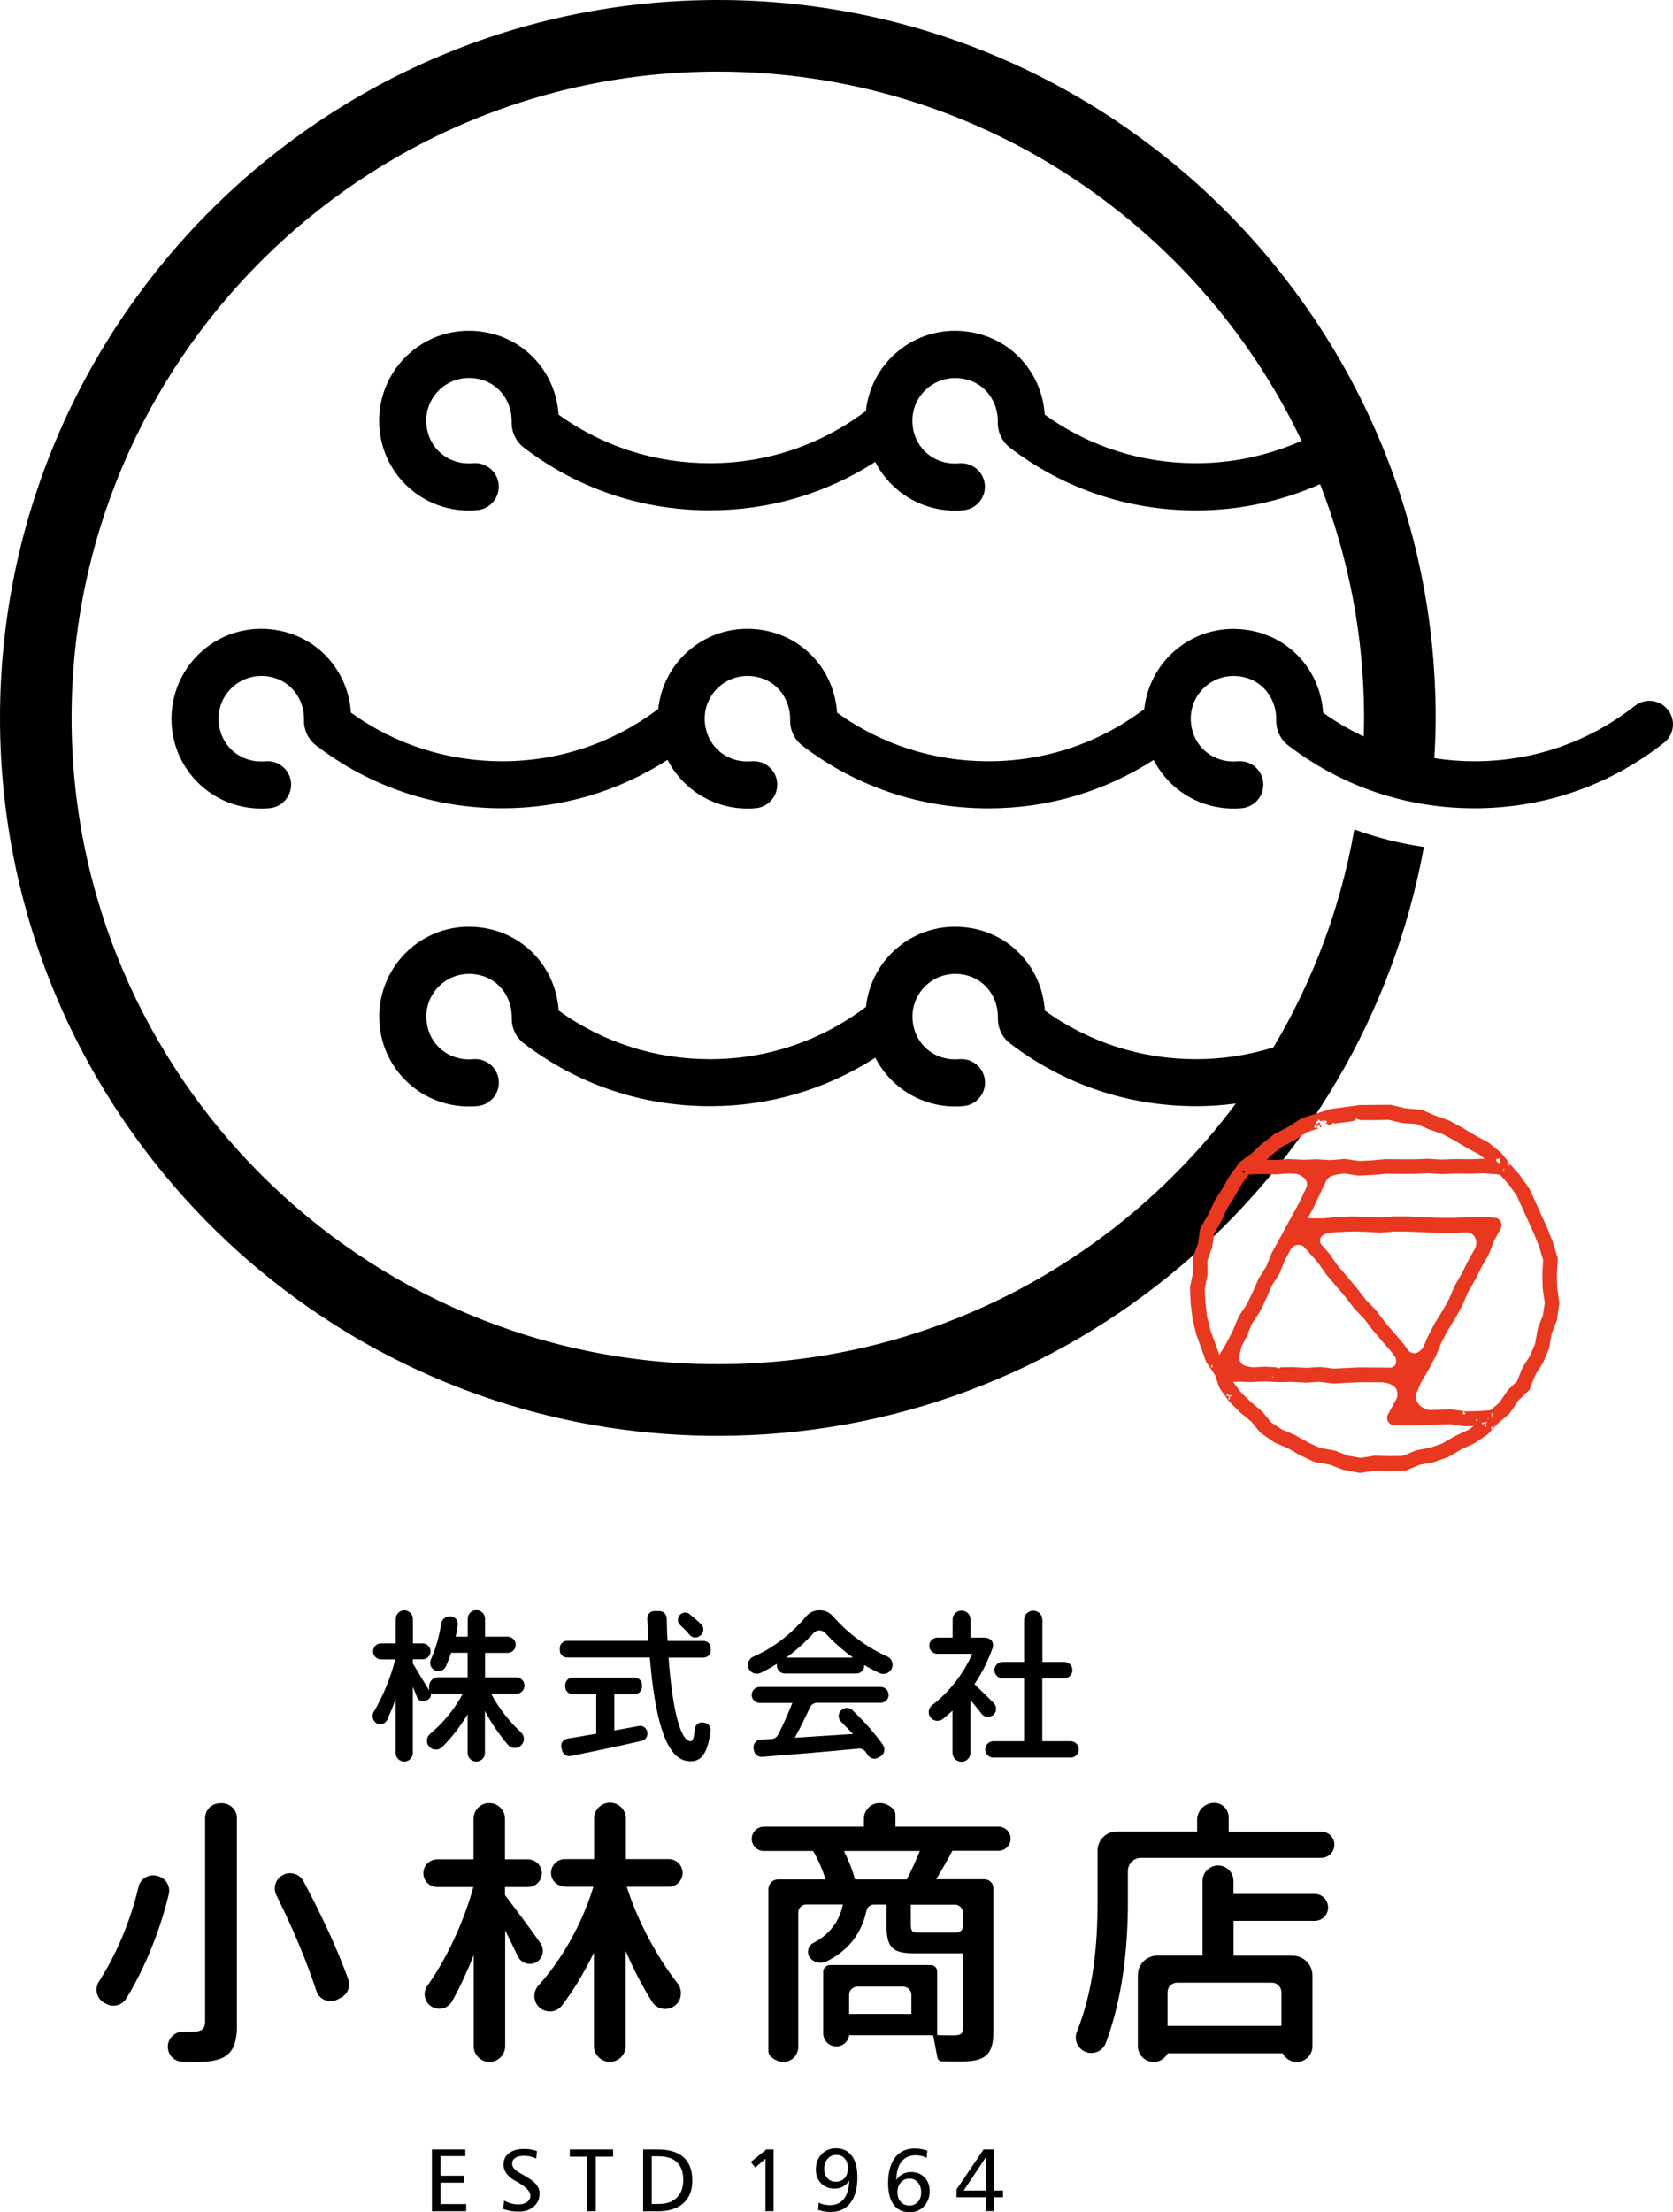 <?xml version="1.0" encoding="utf-8"?>
<!-- Generator: Adobe Illustrator 27.6.1, SVG Export Plug-In . SVG Version: 6.00 Build 0)  -->
<svg version="1.1" id="レイヤー_1" xmlns="http://www.w3.org/2000/svg" xmlns:xlink="http://www.w3.org/1999/xlink" x="0px"
	 y="0px" width="177.64px" height="234.87px" viewBox="0 0 177.64 234.87" style="enable-background:new 0 0 177.64 234.87;"
	 xml:space="preserve">
<style type="text/css">
	.st0{fill:#E83820;}
</style>
<g>
	<path d="M177.1,75.36c-0.85-1.09-2.43-1.27-3.51-0.42c-4.9,3.85-10.79,5.88-17.03,5.88c-1.44,0-2.86-0.11-4.26-0.33
		c0.08-1.41,0.14-2.83,0.14-4.27C152.45,34.19,118.25,0,76.22,0S0,34.19,0,76.22s34.19,76.22,76.22,76.22
		c37.35,0,68.49-27.01,74.97-62.52c-2.53-0.36-5-0.99-7.39-1.86c-1.45,8.32-4.42,16.13-8.59,23.14c-2.64,0.82-5.38,1.25-8.2,1.25
		c-5.83,0-11.37-1.78-16.07-5.16c-0.27-4.17-3.15-7.66-7.22-8.63c-3.13-0.74-6.28,0.04-8.64,2.14c-1.78,1.58-2.88,3.77-3.13,6.1
		c-4.81,3.62-10.51,5.55-16.56,5.55c-5.83,0-11.37-1.78-16.07-5.16c-0.27-4.17-3.15-7.66-7.22-8.63c-3.13-0.74-6.28,0.04-8.64,2.14
		c-2.32,2.07-3.5,5.16-3.13,8.27c0.5,4.31,3.86,7.73,8.15,8.31c0.44,0.06,0.88,0.09,1.32,0.09c0.3,0,0.6-0.01,0.9-0.04
		c1.37-0.13,2.38-1.35,2.26-2.72c-0.13-1.37-1.34-2.38-2.72-2.26c-0.35,0.03-0.72,0.02-1.08-0.02c-2.07-0.28-3.62-1.86-3.86-3.94
		c-0.18-1.51,0.37-2.95,1.49-3.95c1.13-1,2.64-1.37,4.16-1.01c2.03,0.48,3.42,2.32,3.39,4.54c-0.03,1.06,0.45,2.07,1.28,2.7
		c5.71,4.37,12.55,6.67,19.77,6.67c6.32,0,12.32-1.78,17.55-5.14c1.39,2.7,4.02,4.65,7.16,5.08c0.44,0.06,0.88,0.09,1.32,0.09
		c0.3,0,0.6-0.01,0.9-0.04c1.37-0.13,2.38-1.35,2.26-2.72c-0.13-1.37-1.34-2.38-2.72-2.26c-0.35,0.03-0.72,0.02-1.08-0.02
		c-2.07-0.28-3.62-1.86-3.86-3.94c-0.18-1.51,0.37-2.95,1.49-3.95c1.13-1,2.64-1.37,4.16-1.01c2.03,0.48,3.42,2.32,3.39,4.54
		c-0.03,1.06,0.45,2.07,1.28,2.7c5.71,4.37,12.55,6.67,19.77,6.67c1.42,0,2.83-0.1,4.21-0.28c-12.52,16.78-32.5,27.67-55,27.67
		c-37.84,0-68.62-30.79-68.62-68.62C7.6,38.38,38.38,7.6,76.22,7.6c27.32,0,50.95,16.05,61.98,39.2c-3.51,1.56-7.32,2.38-11.2,2.38
		c-5.83,0-11.37-1.78-16.07-5.16c-0.27-4.17-3.15-7.66-7.22-8.63c-3.13-0.74-6.28,0.04-8.64,2.14c-1.78,1.58-2.88,3.77-3.13,6.1
		c-4.81,3.62-10.51,5.55-16.56,5.55c-5.83,0-11.37-1.78-16.07-5.16c-0.27-4.17-3.15-7.66-7.22-8.63c-3.13-0.74-6.28,0.04-8.64,2.14
		c-2.33,2.07-3.5,5.16-3.13,8.27c0.5,4.31,3.86,7.73,8.15,8.31c0.44,0.06,0.88,0.09,1.32,0.09c0.3,0,0.6-0.01,0.9-0.04
		c1.37-0.13,2.38-1.35,2.26-2.72c-0.13-1.37-1.34-2.38-2.72-2.26c-0.35,0.03-0.72,0.02-1.08-0.02c-2.07-0.28-3.62-1.86-3.86-3.94
		c-0.18-1.51,0.37-2.95,1.49-3.95c1.13-1,2.65-1.37,4.16-1.01c2.03,0.48,3.42,2.32,3.39,4.54c-0.03,1.06,0.45,2.07,1.28,2.71
		c5.71,4.37,12.55,6.67,19.77,6.67c6.32,0,12.32-1.78,17.55-5.14c1.39,2.7,4.02,4.65,7.16,5.08c0.44,0.06,0.88,0.09,1.32,0.09
		c0.3,0,0.6-0.01,0.9-0.04c1.37-0.13,2.38-1.35,2.26-2.72c-0.13-1.37-1.34-2.38-2.72-2.26c-0.35,0.03-0.72,0.02-1.08-0.02
		c-2.07-0.28-3.62-1.86-3.86-3.94c-0.18-1.51,0.37-2.95,1.49-3.95c1.13-1,2.64-1.37,4.16-1.01c2.03,0.48,3.42,2.32,3.39,4.54
		c-0.03,1.06,0.45,2.07,1.28,2.71c5.71,4.37,12.55,6.67,19.77,6.67c4.56,0,9.04-0.96,13.17-2.79c3,7.71,4.67,16.07,4.67,24.83
		c0,0.66-0.02,1.31-0.04,1.96c-1.5-0.71-2.94-1.54-4.31-2.52c-0.27-4.17-3.15-7.66-7.22-8.63c-3.13-0.74-6.28,0.04-8.64,2.14
		c-1.78,1.59-2.88,3.77-3.13,6.1c-4.8,3.62-10.51,5.54-16.55,5.54c-5.83,0-11.37-1.78-16.07-5.16c-0.27-4.17-3.15-7.66-7.22-8.63
		c-3.13-0.74-6.28,0.04-8.64,2.14c-1.78,1.58-2.88,3.77-3.13,6.1c-4.81,3.62-10.52,5.55-16.56,5.55c-5.83,0-11.37-1.78-16.07-5.16
		c-0.27-4.17-3.15-7.66-7.22-8.63c-3.13-0.74-6.28,0.04-8.64,2.14c-2.32,2.07-3.5,5.16-3.13,8.27c0.5,4.31,3.86,7.73,8.15,8.31
		c0.44,0.06,0.88,0.09,1.32,0.09c0.3,0,0.6-0.01,0.9-0.04c1.37-0.13,2.38-1.35,2.26-2.72c-0.13-1.38-1.34-2.38-2.72-2.26
		c-0.35,0.03-0.72,0.02-1.08-0.02c-2.07-0.28-3.62-1.86-3.86-3.94c-0.18-1.51,0.37-2.95,1.49-3.95c1.13-1,2.64-1.37,4.16-1.01
		c2.03,0.48,3.42,2.32,3.39,4.54c-0.03,1.06,0.45,2.07,1.28,2.7c5.71,4.37,12.55,6.67,19.77,6.67c6.32,0,12.32-1.78,17.55-5.14
		c1.39,2.7,4.02,4.65,7.16,5.08c0.44,0.06,0.88,0.09,1.32,0.09c0.3,0,0.6-0.01,0.9-0.04c1.37-0.13,2.38-1.35,2.26-2.72
		c-0.13-1.38-1.34-2.38-2.72-2.26c-0.35,0.03-0.72,0.02-1.08-0.02c-2.07-0.28-3.62-1.86-3.86-3.94c-0.18-1.51,0.37-2.95,1.49-3.95
		c1.13-1,2.64-1.37,4.16-1.01c2.03,0.48,3.42,2.32,3.39,4.55c-0.03,1.05,0.45,2.06,1.28,2.7c5.71,4.37,12.55,6.67,19.77,6.67
		c6.31,0,12.31-1.78,17.54-5.14c1.39,2.7,4.02,4.65,7.16,5.07c0.44,0.06,0.88,0.09,1.32,0.09c0.3,0,0.6-0.01,0.9-0.04
		c1.37-0.13,2.38-1.35,2.26-2.72c-0.13-1.38-1.34-2.38-2.72-2.26c-0.35,0.03-0.72,0.02-1.08-0.02c-2.07-0.28-3.62-1.86-3.86-3.94
		c-0.18-1.51,0.37-2.95,1.49-3.95c1.13-1,2.65-1.37,4.16-1.01c2.03,0.48,3.42,2.32,3.39,4.54c-0.03,1.06,0.45,2.07,1.28,2.7
		c5.71,4.37,12.55,6.67,19.77,6.67c7.37,0,14.33-2.4,20.12-6.95C177.77,78.01,177.96,76.44,177.1,75.36z"/>
	<g>
		<g>
			<g>
				<g>
					<path d="M68.74,183.95l0,0.06c0.03,0.38-0.22,0.72-0.6,0.81c-2.31,0.53-5.43,1.19-7.56,1.61c-0.4,0.08-0.79-0.17-0.89-0.56
						l-0.08-0.32c-0.12-0.44,0.17-0.88,0.62-0.96l3.08-0.52v-4.21h-2.52c-0.42,0-0.77-0.34-0.77-0.77v-0.21
						c0-0.42,0.34-0.77,0.77-0.77h6.61c0.42,0,0.77,0.34,0.77,0.77v0.21c0,0.42-0.34,0.77-0.77,0.77h-2.17v3.86
						c0.91-0.16,1.8-0.33,2.6-0.48C68.28,183.16,68.7,183.49,68.74,183.95z M74.9,182.92c0.37,0.11,0.6,0.47,0.55,0.85
						c-0.35,2.73-1.2,3.43-2.59,3.17c-2.28-0.42-3.36-4.88-3.86-10.97h-8.79c-0.42,0-0.77-0.34-0.77-0.77v-0.23
						c0-0.42,0.34-0.77,0.77-0.77l8.66,0c-0.05-0.77-0.1-1.56-0.14-2.36c-0.02-0.44,0.33-0.8,0.77-0.8h0.52
						c0.42,0,0.76,0.34,0.77,0.76c0.02,0.83,0.05,1.64,0.09,2.41l3.82,0c0.42,0,0.77,0.34,0.77,0.77v0.23
						c0,0.42-0.34,0.77-0.77,0.77l-3.71,0c0.38,5.23,1.19,8.76,2.3,8.88c0.26,0.03,0.4-0.3,0.48-1.29c0.04-0.48,0.51-0.82,0.98-0.68
						L74.9,182.92z M72.27,171.37L72.27,171.37c0.28-0.22,0.68-0.23,0.95,0c0.47,0.38,0.89,0.74,1.25,1.1
						c0.33,0.34,0.27,0.89-0.11,1.17l-0.1,0.07c-0.32,0.23-0.77,0.18-1.02-0.13c-0.29-0.35-0.63-0.69-1.01-1.04
						C71.88,172.22,71.9,171.67,72.27,171.37z"/>
				</g>
				<g>
					<path d="M103.04,180.48v5.61c0,0.53-0.43,0.95-0.95,0.95l0,0c-0.53,0-0.95-0.43-0.95-0.95v-4.48c-0.33,0.31-0.67,0.6-1.01,0.88
						c-0.42,0.33-1.03,0.26-1.34-0.18l0,0c-0.3-0.41-0.21-0.97,0.19-1.28c1.8-1.38,3.32-3.31,4.25-5.45h-3.7
						c-0.47,0-0.86-0.38-0.86-0.86l0,0c0-0.47,0.38-0.86,0.86-0.86h1.62v-1.92c0-0.53,0.43-0.95,0.95-0.95l0,0
						c0.53,0,0.95,0.43,0.95,0.95v1.92c0,0,1.02,0,1.44,0c0.55,0,0.8,0.27,0.89,0.48c0.07,0.18,0.09,0.38,0.03,0.58
						c-0.48,1.37-1.13,2.68-1.94,3.88c0.71,0.69,1.45,1.41,2.05,2.02c0.34,0.35,0.32,0.9-0.03,1.23l0,0
						c-0.37,0.34-0.96,0.3-1.27-0.11C103.86,181.49,103.46,180.98,103.04,180.48z M114.55,185.73L114.55,185.73
						c0,0.48-0.39,0.87-0.87,0.87h-8.2c-0.48,0-0.87-0.39-0.87-0.87l0,0c0-0.48,0.39-0.87,0.87-0.87h3.26v-6.68h-2.28
						c-0.48,0-0.87-0.39-0.87-0.87l0,0c0-0.48,0.39-0.87,0.87-0.87h2.28v-4.47c0-0.54,0.43-0.97,0.97-0.97l0,0
						c0.54,0,0.97,0.43,0.97,0.97v4.47H113c0.48,0,0.87,0.39,0.87,0.87l0,0c0,0.48-0.39,0.87-0.87,0.87h-2.33v6.68h3
						C114.16,184.86,114.55,185.25,114.55,185.73z"/>
				</g>
				<g>
					<path d="M94.2,175.86c-2.03-0.91-4-2.28-5.76-4.27c-0.35-0.39-0.83-0.63-1.35-0.63h-0.13c-0.54,0-1.03,0.25-1.38,0.66
						c-1.68,1.99-3.6,3.4-5.6,4.27c-0.54,0.24-0.74,0.9-0.41,1.39c0.26,0.39,0.77,0.52,1.2,0.32c0.58-0.28,1.15-0.6,1.72-0.95v0.18
						c0,0.46,0.38,0.84,0.84,0.84h7.6v0c0.46,0,0.84-0.38,0.84-0.84l0,0v-0.06c0.53,0.32,1.07,0.6,1.61,0.85
						c0.43,0.2,0.93,0.07,1.21-0.31C94.95,176.82,94.76,176.11,94.2,175.86z M83.49,175.98c0.98-0.71,1.95-1.57,2.9-2.61
						c0.32-0.36,0.89-0.36,1.22-0.01c0.97,1.05,1.95,1.9,2.97,2.62H83.49z"/>
					<path d="M93.51,179.1H80.66c-0.46,0-0.84,0.38-0.84,0.84v0.02c0,0.46,0.38,0.84,0.84,0.84l3.47,0
						c-0.4,1.02-0.92,2.21-1.51,3.37c-0.14,0.27-0.41,0.44-0.71,0.46l-1.11,0.05c-0.52,0.02-0.89,0.51-0.78,1.02l0.04,0.17
						c0.09,0.41,0.46,0.69,0.88,0.65c2.84-0.22,7.1-0.57,10.21-0.88c0.3-0.03,0.6,0.11,0.77,0.36c0.07,0.11,0.15,0.22,0.22,0.33
						c0.25,0.39,0.76,0.5,1.15,0.26l0.22-0.13c0.41-0.26,0.52-0.8,0.25-1.2c-0.83-1.18-1.91-2.41-3.25-3.7
						c-0.28-0.27-0.71-0.31-1.03-0.1l-0.04,0.02c-0.45,0.28-0.52,0.91-0.15,1.29l1.28,1.32l-6.17,0.4c0.59-1.1,1.14-2.21,1.6-3.22
						c0.14-0.3,0.43-0.49,0.76-0.49l6.76,0c0.46,0,0.84-0.38,0.84-0.84v-0.02C94.35,179.47,93.97,179.1,93.51,179.1z"/>
				</g>
			</g>
			<g>
				<path d="M17.92,201.11c-0.99,4.06-2.57,7.88-4.51,11.06c-0.44,0.73-1.38,0.98-2.13,0.58l-0.2-0.11
					c-0.81-0.44-1.08-1.48-0.58-2.26c1.87-2.92,3.32-6.33,4.21-10.07c0.2-0.85,1.06-1.38,1.92-1.17l0.11,0.03
					C17.6,199.37,18.13,200.25,17.92,201.11z M23.37,191.44h0.19c0.88,0,1.6,0.71,1.6,1.6v21.99c0,2.99-1.13,3.88-4.24,3.88
					c-0.49,0-1.03-0.01-1.55-0.02c-0.74-0.02-1.37-0.54-1.52-1.27l0,0c-0.21-1.01,0.58-1.95,1.61-1.92
					c0.25,0.01,0.49,0.01,0.72,0.01c1.21,0,1.6-0.21,1.6-1.16v-21.52C21.77,192.16,22.48,191.44,23.37,191.44z M36.19,212.1
					l-0.38,0.19c-0.87,0.43-1.92,0-2.22-0.92c-1.02-3.13-2.44-6.53-4.24-10.16c-0.42-0.84-0.04-1.86,0.83-2.21l0.04-0.02
					c0.75-0.3,1.62,0.02,2,0.73c2.05,3.85,3.61,7.27,4.75,10.4C37.25,210.88,36.92,211.73,36.19,212.1z"/>
				<path d="M55,207.72l-1.36-2.79v12.31c0,0.92-0.75,1.67-1.67,1.67l0,0c-0.92,0-1.67-0.75-1.67-1.67l0-9.67
					c-0.72,1.79-1.49,3.46-2.3,4.9c-0.51,0.91-1.75,1.07-2.48,0.32h0c-0.52-0.54-0.57-1.36-0.14-1.97
					c1.94-2.71,3.84-6.66,4.88-10.48h-3.84c-0.81,0-1.47-0.66-1.47-1.47l0,0c0-0.81,0.66-1.47,1.47-1.47h3.86v-4.31
					c0-0.92,0.75-1.67,1.67-1.67l0,0c0.92,0,1.67,0.75,1.67,1.67v4.31h2.44c0.81,0,1.47,0.66,1.47,1.47l0,0
					c0,0.81-0.66,1.47-1.47,1.47h-2.44v0.86c1.31,1.72,2.74,3.63,3.77,5.11c0.37,0.53,0.33,1.24-0.09,1.72v0
					C56.66,208.78,55.44,208.62,55,207.72z M69.23,212.51c-0.98-1.57-1.95-3.4-2.79-5.37l0,10.07c0,0.93-0.76,1.69-1.69,1.69h0
					c-0.93,0-1.69-0.76-1.69-1.69l0-9.9c-1.03,2.12-2.19,4.03-3.4,5.62c-0.61,0.8-1.8,0.83-2.49,0.09h0
					c-0.58-0.62-0.56-1.62,0.01-2.24c2.37-2.6,4.59-6.4,5.83-10.47c0,0-2.82,0-2.82,0c-1.03,0-1.68-0.66-1.68-1.47l0,0
					c0-0.81,0.66-1.47,1.47-1.47h3.1v-4.3c0-0.93,0.76-1.69,1.69-1.69h0c0.93,0,1.69,0.76,1.69,1.69v4.3h4.55
					c0.81,0,1.47,0.66,1.47,1.47l0,0c0,0.81-0.66,1.47-1.47,1.47h-4.46c1.19,3.76,3.29,7.57,5.4,10.26c0.5,0.63,0.46,1.62-0.1,2.2
					l0,0C71.07,213.56,69.8,213.42,69.23,212.51z"/>
				<g>
					<path d="M139.59,201.07h-8.62v-1.38c0-0.91-0.74-1.64-1.64-1.64c-0.91,0-1.64,0.74-1.64,1.64v7.93h-4.81
						c-1.14,0-2.06,0.92-2.06,2.06v7.55c0,0.93,0.75,1.68,1.68,1.68l0,0c0,0,0,0,0,0c0.65,0,1.21-0.38,1.49-0.92h12.2
						c0.28,0.54,0.84,0.92,1.49,0.92c0.93,0,1.68-0.75,1.68-1.68v-0.09c0,0,0-0.01,0-0.01v-7.39c0-1.17-0.95-2.11-2.11-2.11h-6.27
						v-3.7h8.62c0.79,0,1.42-0.64,1.42-1.42C141.01,201.71,140.38,201.07,139.59,201.07z M135.04,210.49c0.57,0,1.02,0.46,1.02,1.02
						v3.57h-12.09v-3.57c0-0.57,0.46-1.02,1.02-1.02H135.04z"/>
					<path d="M140.3,194.46h-9.84v-1.53c0-0.84-0.68-1.53-1.53-1.53c-1.01,0-1.82,0.82-1.82,1.82v1.23h-8.55
						c-1.12,0-2.02,0.91-2.02,2.02v5.38c0,4.81-0.47,9.55-2.2,13.86c-0.29,0.73-0.02,1.56,0.64,1.98c0.88,0.57,2.08,0.18,2.44-0.8
						c1.79-4.83,2.34-10.06,2.34-15.06v-3.2c0-0.77,0.62-1.39,1.39-1.39h19.14c0.77,0,1.39-0.62,1.39-1.39
						C141.7,195.09,141.07,194.46,140.3,194.46z"/>
				</g>
			</g>
			<g>
				<path d="M45.86,228.2h3.55v0.71h-2.63v2.08h2.49v0.74h-2.49V234h2.72v0.76h-3.64V228.2z"/>
				<path d="M57.02,228.37l-0.09,0.8c-0.2-0.1-0.41-0.17-0.62-0.22c-0.21-0.05-0.44-0.07-0.67-0.07c-0.4,0-0.71,0.07-0.93,0.22
					c-0.22,0.15-0.33,0.35-0.33,0.61c0,0.2,0.08,0.39,0.23,0.55c0.15,0.17,0.48,0.39,0.97,0.66c0.65,0.36,1.1,0.68,1.34,0.97
					c0.25,0.29,0.37,0.63,0.37,1c0,0.56-0.2,1.01-0.61,1.37s-0.93,0.54-1.57,0.54c-0.31,0-0.61-0.02-0.89-0.07
					c-0.28-0.05-0.55-0.12-0.79-0.22l0.09-0.88c0.27,0.14,0.53,0.25,0.78,0.31c0.25,0.07,0.5,0.1,0.74,0.1
					c0.38,0,0.69-0.09,0.93-0.26c0.23-0.17,0.35-0.4,0.35-0.68c0-0.44-0.46-0.92-1.38-1.44c-0.15-0.09-0.27-0.15-0.35-0.2
					c-0.35-0.2-0.63-0.45-0.83-0.74c-0.2-0.29-0.3-0.59-0.3-0.9c0-0.51,0.19-0.92,0.58-1.22s0.92-0.45,1.59-0.45
					c0.25,0,0.49,0.02,0.72,0.05C56.58,228.24,56.81,228.3,57.02,228.37z"/>
				<path d="M60.5,228.2h4.6v0.77h-1.84v5.79h-0.92v-5.79H60.5V228.2z"/>
				<path d="M68.28,228.2h1.53c1.23,0,2.15,0.27,2.77,0.83c0.62,0.55,0.93,1.37,0.93,2.47c0,1.05-0.32,1.85-0.96,2.42
					s-1.56,0.85-2.75,0.85h-1.51V228.2z M69.2,228.93v5.06h0.75c0.82,0,1.46-0.22,1.91-0.67c0.46-0.45,0.69-1.07,0.69-1.88
					c0-0.82-0.22-1.45-0.66-1.87c-0.44-0.43-1.08-0.64-1.93-0.64H69.2z"/>
				<path d="M81.38,228.2h0.76v6.56h-0.86v-5.57l-1.09,0.93l-0.47-0.59L81.38,228.2z"/>
				<path d="M86.87,234.62l0.06-0.77c0.17,0.09,0.35,0.16,0.55,0.2c0.19,0.04,0.39,0.07,0.61,0.07c0.66,0,1.16-0.22,1.52-0.67
					c0.35-0.45,0.54-1.1,0.56-1.94c-0.17,0.27-0.39,0.48-0.66,0.63c-0.27,0.15-0.57,0.22-0.91,0.22c-0.58,0-1.05-0.19-1.42-0.57
					c-0.37-0.38-0.55-0.86-0.55-1.45c0-0.66,0.2-1.2,0.6-1.62c0.4-0.43,0.91-0.64,1.53-0.64c0.73,0,1.29,0.27,1.69,0.8
					s0.59,1.3,0.59,2.3c0,1.16-0.25,2.06-0.74,2.7c-0.5,0.64-1.19,0.96-2.1,0.96c-0.22,0-0.44-0.02-0.66-0.05
					C87.31,234.74,87.09,234.69,86.87,234.62z M90.03,230.16c0-0.41-0.12-0.74-0.35-1c-0.23-0.26-0.53-0.38-0.89-0.38
					c-0.37,0-0.68,0.14-0.92,0.42c-0.24,0.28-0.36,0.63-0.36,1.06c0,0.4,0.12,0.73,0.35,0.99c0.23,0.26,0.53,0.38,0.9,0.38
					c0.38,0,0.69-0.13,0.93-0.4C89.92,230.97,90.03,230.61,90.03,230.16z"/>
				<path d="M98.46,228.32l-0.06,0.77c-0.17-0.09-0.35-0.15-0.55-0.2c-0.19-0.04-0.39-0.07-0.61-0.07c-0.66,0-1.17,0.23-1.52,0.68
					s-0.54,1.1-0.55,1.95c0.17-0.27,0.39-0.48,0.66-0.63c0.27-0.15,0.57-0.22,0.91-0.22c0.58,0,1.06,0.19,1.42,0.56
					c0.37,0.38,0.55,0.86,0.55,1.46c0,0.66-0.2,1.19-0.6,1.62s-0.91,0.63-1.53,0.63c-0.73,0-1.3-0.27-1.69-0.8
					c-0.39-0.53-0.59-1.29-0.59-2.29c0-1.17,0.25-2.08,0.74-2.72c0.49-0.64,1.19-0.96,2.09-0.96c0.22,0,0.44,0.02,0.66,0.05
					C98.02,228.2,98.24,228.25,98.46,228.32z M96.53,231.3c-0.36,0-0.66,0.14-0.89,0.41c-0.23,0.27-0.35,0.62-0.35,1.05
					c0,0.41,0.12,0.74,0.35,1.01c0.24,0.26,0.54,0.39,0.91,0.39s0.67-0.13,0.91-0.39c0.24-0.26,0.35-0.6,0.35-1.01
					c0-0.44-0.12-0.79-0.35-1.06C97.24,231.43,96.93,231.3,96.53,231.3z"/>
				<path d="M104.44,228.2h1.1v4.36h0.96v0.72h-0.96v1.47h-0.86v-1.47h-3.11v-0.84L104.44,228.2z M104.7,229l-2.37,3.56h2.35
					L104.7,229z"/>
			</g>
		</g>
		<line x1="94.13" y1="202.2" x2="94.13" y2="204.18"/>
		<path d="M106.03,193.93H95.08l0-1.25c0-0.25-0.09-0.51-0.28-0.68c-1.42-1.27-3.07-0.28-3.07,1.09v0.84H81.11
			c-0.71,0-1.29,0.58-1.29,1.29c0,0.71,0.58,1.29,1.29,1.29h5.23c0.56,0.95,1.01,2.04,1.33,3.02l-5.06,0
			c-0.56,0-1.02,0.46-1.02,1.02v17.18c0,0.23,0.08,0.46,0.25,0.61c1.35,1.22,2.92,0.29,2.92-1.02v-14.27c0-0.47,0.38-0.86,0.86-0.86
			h3.88c-0.33,1.66-1.32,3.15-3.11,4.07c-0.67,0.34-0.81,1.23-0.25,1.74l0,0c0.44,0.4,1.09,0.49,1.63,0.23
			c2.42-1.19,3.72-3.06,4.23-5.37c0.08-0.38,0.41-0.66,0.8-0.66l1.32,0v1.98c0,2.58,0.56,3.2,3.02,3.2h5.1v7.97
			c0,0.59-0.24,0.74-1.04,0.74c-0.49,0-1.11,0-1.63-0.03c-0.03,0-0.06-0.03-0.06-0.06l0-6.71c0-0.37-0.3-0.67-0.67-0.67H88.14
			c-0.4,0-0.73,0.33-0.73,0.73v3.86l0,0v2.56c0,0,0,0,0,0v0.1c0,0.77,0.62,1.39,1.39,1.39c0.7,0,1.27-0.52,1.37-1.19h8.86
			c0.02,0.02,0.04,0.03,0.06,0.05l0.45,2.34c0.04,0.21,0.22,0.37,0.44,0.38c0.67,0.02,1.43,0.02,2.03,0.02
			c2.61,0,3.47-0.68,3.47-3.17v-15.22c0-0.53-0.43-0.96-0.96-0.96h-5.12c0.65-1.07,1.27-2.13,1.72-3.02l4.9,0
			c0.71,0,1.29-0.58,1.29-1.29C107.32,194.51,106.74,193.93,106.03,193.93z M96.77,211.79v2.02h-6.61v-2.02
			c0-0.49,0.39-0.88,0.88-0.88h4.85C96.38,210.91,96.77,211.3,96.77,211.79z M90.79,199.53c-0.24-0.89-0.65-1.96-1.18-3.02l8.06,0
			c-0.39,0.95-0.86,2.01-1.39,3.02H90.79z M101.37,202.2c0.49,0,0.88,0.39,0.88,0.88v1.42c0,0.37-0.3,0.67-0.67,0.67h-4.16
			c-0.62,0-0.71-0.18-0.71-1.01v-1.95H101.37z"/>
		<path d="M44.87,176.16h-1.04v0.43l1.73,2.87v-0.44c0-0.52,0.43-0.95,0.95-0.95h3.14v-2.6H47.9c-0.16,0.49-0.35,0.98-0.56,1.45
			c-0.2,0.44-0.73,0.63-1.16,0.42l0,0c-0.43-0.21-0.63-0.72-0.43-1.16c0.53-1.19,0.89-2.46,1.09-3.79c0.08-0.52,0.57-0.86,1.09-0.78
			h0c0.44,0.07,0.73,0.48,0.67,0.92c-0.06,0.42-0.13,0.82-0.22,1.23h1.28v-1.9c0-0.51,0.41-0.92,0.92-0.92l0,0
			c0.51,0,0.92,0.41,0.92,0.92v1.9h2.4c0.47,0,0.86,0.38,0.86,0.86l0,0c0,0.47-0.38,0.86-0.86,0.86h-2.4v2.6h3.32
			c0.48,0,0.87,0.39,0.87,0.87l0,0c0,0.48-0.39,0.87-0.87,0.87h-2.67c0.79,1.52,1.99,3.01,3.16,4.09c0.39,0.36,0.42,0.95,0.07,1.34
			l0,0c-0.38,0.43-1.06,0.44-1.44,0c-0.87-1.01-1.75-2.26-2.45-3.6v4.45c0,0.51-0.41,0.92-0.92,0.92l0,0
			c-0.51,0-0.92-0.41-0.92-0.92v-4.09c-0.79,1.31-1.74,2.52-2.7,3.47c-0.39,0.39-1.03,0.35-1.39-0.06l0,0
			c-0.35-0.4-0.29-1.01,0.12-1.35c1.31-1.09,2.61-2.62,3.45-4.25h-3.38c0,0-0.01-0.11,0,0c0.02,0.26-0.04,0.37-0.19,0.53
			c-0.31,0.33-1.07,0.38-1.27-0.14c-0.14-0.36-0.29-0.74-0.46-1.12v7.02c0,0.5-0.41,0.91-0.91,0.91h0c-0.5,0-0.91-0.41-0.91-0.91
			v-5.72c-0.29,0.8-0.6,1.55-0.91,2.21c-0.24,0.5-0.9,0.62-1.28,0.22l0,0c-0.29-0.3-0.34-0.76-0.12-1.11
			c0.89-1.47,1.78-3.56,2.27-5.54h-1.51c-0.47,0-0.85-0.38-0.85-0.85l0,0c0-0.47,0.38-0.85,0.85-0.85h1.56v-2.6
			c0-0.5,0.41-0.91,0.91-0.91h0c0.5,0,0.91,0.41,0.91,0.91v2.6h0.23h0.8c0.47,0,0.85,0.38,0.85,0.85l0,0
			C45.7,175.78,45.34,176.16,44.87,176.16z"/>
	</g>
	<g>
		<polygon class="st0" points="140.18,119.73 140.16,119.74 140.19,119.74 		"/>
		<polygon class="st0" points="160.13,123.32 160.13,123.32 160.13,123.32 		"/>
		<path class="st0" d="M165.34,136.71l-0.03-1.42l0.1-1.71l-0.52-1.69l-0.58-1.47l-1.91-4.21l-1.03-1.45l-1-1.13l-0.09-0.12
			l-0.03,0.02l-0.03,0.02l0.01,0.01l0,0l0.04-0.01l0.01,0l0,0h0l0.01,0.07l-0.02,0.01l0.03,0.05l-0.01,0.04l-0.08,0.06l0.01,0
			l0.03,0.01l0,0.04l-0.05,0.03l0.03-0.04l-0.01-0.02l-0.05,0.01l0-0.04l0.03-0.02l0.01-0.01l-0.01-0.03l0.01-0.04l0.05-0.03
			l-0.04-0.02l0,0l0,0l0.01-0.02l-0.01-0.02l-0.03-0.05l0,0v0l0.05-0.03l-0.01-0.02l-0.05,0.02l0,0l0,0l0.05-0.05l0-0.04l-0.04-0.05
			l-0.01,0l-0.04,0.03l0.01,0.02l0.02,0l0.02,0v0h0l-0.01,0.09h0v0l-0.01,0l-0.04,0.02v0l0,0l0-0.03l0-0.02l-0.08,0.03l0,0l0,0
			l0.04-0.04l-0.01-0.01l0,0l-0.03,0.01l-0.02,0.01l0.04-0.08l-0.04-0.01l0.03-0.04l0.01,0.03l0.04-0.03l-0.05-0.03l0,0l0,0
			l0.04,0.01l0.02-0.02l-0.71-0.89l-1.34-1.1l-1.47-0.79l-1.35-0.81l-1.36-0.74l-1.52-0.54l-1.43-0.62l-1.76-0.15l-1.54-0.37
			l-3.28,0.03l-3.09,0.42l-3.09,0.99l-1.42,0.92l-1.38,0.7l-1.4,1.08l-1.06,1l-1.26,0.93l-1.12,1.51l-0.75,1.32l-0.82,1.3
			l-0.66,1.42l-0.87,1.48l-0.24,1.62l-0.55,1.53l0.01,1.62l-0.31,1.56l0.08,1.71l0.2,1.64l0.39,1.59l1.05,2.93l0.93,1.37l0.48,1.38
			l0.28,0.4l0-0.01l0.05,0.07l0,0.01l0.71,0.99l1.24,1.22l1.13,0.93l0.94,1.16l1.47,1.02l1.47,0.64l1.39,0.79l1.4,0.65l1.66,0.3
			l1.38,0.53l1.81,0.34l1.62-0.25l1.5,0.04l1.71-0.03l1.51-0.63l1.44-0.27l1.58-0.55l1.4-0.82l1.41-0.65l1.4-0.95l0.74-0.8
			l-0.01-0.01l0-0.02l-0.03,0l-0.02,0l-0.02-0.01l-0.04-0.05l0.04-0.01l0.01,0.01l0.03-0.02l0,0l0,0l0,0l-0.01-0.01l-0.01,0
			l-0.01-0.02l0.01-0.01l-0.04-0.06l0-0.02l0.02-0.02l0.04,0.04l-0.01,0.04l0.04,0.01l-0.01,0.01l0.01,0.01l0.03,0.01l-0.02,0.02
			l-0.02-0.01l-0.02,0.01l0,0l0,0l-0.01,0.02l0,0.01l0.02-0.01l0.01,0.02l-0.01,0.01l0.01,0.01l0.02,0l0,0.02l0.01,0l0,0.02
			l0.01,0.01l0.39-0.42l1.14-0.96l0.95-1.4l1.19-1.15l0.6-1.55l0.79-1.25l0.67-1.53l0.29-1.64l0.55-1.38l0.26-1.85L165.34,136.71z
			 M161.74,126.25L161.74,126.25L161.74,126.25L161.74,126.25l0.01,0.02h0l0,0l-0.01,0l-0.01,0l-0.01,0l0-0.01L161.74,126.25z
			 M160.61,124.29L160.61,124.29l0.01-0.02l0.01,0.02l0,0.02l-0.01,0l-0.01,0L160.61,124.29z M159.8,125.08l0.04,0l0-0.04l0.06,0.03
			l-0.04,0.02l-0.04,0.02l0,0h0l-0.01-0.03L159.8,125.08L159.8,125.08L159.8,125.08z M159.6,124.19l0.02-0.05l0.02-0.05l0,0l0-0.03
			l0,0v0l0.07,0.04l0.01,0.01l0.02,0.04l-0.02,0.03l-0.05,0l0,0.09l0.03,0.02l0.04,0.03h0l0,0l-0.02,0.01l-0.02,0.01l-0.03-0.02
			l0.01,0.08l0.02-0.01l-0.01,0.1l0,0v0l-0.02-0.02l-0.01-0.01l0-0.04l-0.03-0.02l-0.01-0.03l-0.01-0.02l0.03-0.05l-0.03-0.05
			l0.03-0.05L159.6,124.19L159.6,124.19L159.6,124.19z M158.85,123.21l0.02-0.1l0.02-0.1l0.19,0.04l0.04-0.08h0l0,0l0.03,0.01
			l0.11,0.03v0l0,0c-0.06,0.15,0.02,0.21,0.09,0.27l-0.03,0.14c-0.03-0.02-0.05-0.02-0.06,0c-0.01,0.01-0.01,0.03-0.02,0.05
			c-0.01,0.02-0.01,0.04-0.02,0.05c0,0.01-0.01,0.01-0.02,0.01c-0.04-0.02-0.05-0.05-0.07-0.08s-0.05-0.05-0.12-0.05l0.01-0.06
			l-0.14-0.03L158.85,123.21L158.85,123.21L158.85,123.21z M158.93,124.01l0.05,0v0h0l-0.01,0.05l-0.01,0.05l0,0v0L158.93,124.01
			L158.93,124.01L158.93,124.01z M147.53,117.98L147.53,117.98L147.53,117.98l0.03,0.04h0l0,0l-0.06-0.01L147.53,117.98z
			 M143.4,117.61v-0.02v0l0.04,0.02l0.01,0.01l-0.04,0.01h-0.02l-0.01-0.02H143.4z M139.25,119.92l0.07,0.02l-0.09,0.05
			L139.25,119.92z M135,122.64l1.16-0.91l1.39-0.72l1.21-0.81l1.24-0.4l-0.11-0.05l-0.09-0.1l-0.04,0.12l-0.11,0.01l-0.11-0.13
			l0.02-0.17l0.09-0.07h0.08l0.1,0.21l0.18-0.14l0.13,0.03l-0.01,0.19l0.15-0.04l0.04-0.11l-0.18-0.12l0.02-0.24
			c-0.02-0.03-0.04-0.02-0.05-0.01c-0.03,0.01-0.04,0.02-0.06-0.04l-0.07,0.07l0.02,0.06c-0.06,0.02-0.11-0.02-0.17,0.07l-0.1-0.03
			l-0.03-0.12l0.07-0.14l0.23-0.04l-0.07-0.1l0.04-0.04l0.14,0.04l0.12,0.14l0.14-0.01l-0.08,0l0.18-0.13v0.17l-0.09,0.05v-0.1h0
			v0.1l0.1-0.06c0,0.01,0.01,0.01,0.01,0.02c0.02,0.03,0.03,0.02,0.05,0.02c0.02-0.01,0.04-0.02,0.06,0.02
			c0.11-0.04-0.02-0.1-0.02-0.15l0.21-0.01l0.08,0.09l0.03,0.13l-0.04,0.04l-0.07-0.08l-0.04,0.04l0.09,0.13l0.18,0.01l-0.04,0.18
			l0.23-0.08l-0.01-0.01l0.02,0l0.06-0.02l0.01-0.06l0.14,0.01l0.04-0.01l-0.01-0.06l0.14-0.11l0.11,0.12l2-0.27l0.03-0.07
			l0.12,0.05l0.05-0.01l0.03-0.06l-0.07-0.07c0-0.05,0.04-0.05,0.06-0.05c0.04,0.01,0.07,0.01,0.07-0.06
			c0.14,0.05,0.29,0.11,0.43,0.16l0,0.01l0.02,0l1.56,0l1.45-0.03l1.41,0.34l1.56,0.1l1.35,0.58l1.4,0.49l1.27,0.69l1.36,0.81
			l1.32,0.7l0.53,0.43l-0.07-0.01c-0.03,0-0.07-0.01-0.11,0l-1.44,0.05l-1.52-0.02l-1.39,0.06l-1.55-0.09l-1.44,0.06l-1.46,0
			l-1.55-0.02l-1.44,0.13l-1.39,0.07l-1.39-0.21c-0.06-0.01-0.12-0.01-0.19-0.01l-1.41,0.13l-1.48-0.09l-1.4,0.05l-1.57-0.08
			l-1.4,0.1l-0.95-0.02L135,122.64z M139.55,124.68L139.55,124.68l0.01-0.02l0,0l0.01-0.01l0.03-0.01l0.01,0.03l0.01-0.01l0.01-0.01
			l0,0l0.01,0.02l0,0l-0.02,0.02l0,0l-0.03-0.01v0.01v0l0,0l0,0h0l0,0L139.55,124.68L139.55,124.68L139.55,124.68z M139.48,125.31
			v-0.03l0,0v0l0.01,0.01L139.48,125.31L139.48,125.31L139.48,125.31z M131.84,124.28l0.02,0.03l0.05-0.04v-0.01l0.05,0.05
			l0.04-0.02l0.04,0.06h0.08l0.04,0.04l-0.04,0.09l-0.06-0.01l-0.01,0.05l-0.08-0.03l-0.04-0.06l0.07-0.09l-0.03-0.03h-0.09
			l-0.06,0.05l-0.04-0.06L131.84,124.28z M128.74,145.17l-0.05-0.02l-0.02,0.02v0.04l-0.03,0.02l-0.04-0.14l0.05,0.02l0.03-0.02
			l0.02-0.06l-0.02-0.03l-0.07,0.04l-0.06-0.02l-0.02-0.03l0.02-0.01l0.04,0.02l0.03-0.02v-0.09l0.04-0.03l0.01,0.02l-0.03,0.04
			l0.02,0.03l0.04-0.01l0.04,0.06l0.01,0.09L128.74,145.17z M130.85,147.65l-0.02,0.02l-0.04-0.04l0,0l0,0l0-0.01l0-0.01l0.04,0.01
			l0.01,0.02L130.85,147.65L130.85,147.65L130.85,147.65z M130.25,142.55l-0.78,1.29l-0.95-2.63l-0.35-1.43l-0.18-1.49l-0.07-1.46
			l0.3-1.52l-0.01-1.5l0.48-1.34l0.25-1.55l0.75-1.29l0.62-1.35l0.81-1.28l0.73-1.28l0.74-1.03l1.36-0.05l1.54,0.04l1.37-0.1
			l0.82,0.05c0.72,0.2,1.33,0.74,1.02,1.48l-0.73,1.53l-1.07,1.96c-0.02,0.03-0.05,0.06-0.07,0.1c-0.01,0.02-0.01,0.05-0.02,0.07
			l-1.81,3.32l-0.54,1.36l-0.79,1.24l-0.65,1.48l-0.65,1.33l-0.83,1.24l-0.62,1.5L130.25,142.55z M156.64,132.51l-0.72,1.28
			l-0.67,1.34l-0.81,1.42l-0.57,1.34l-0.73,1.31l-0.85,1.37l-0.73,1.42l-0.45,1.09c-0.59,0.67-0.98,0.74-1.53,0.36l-0.57-0.79
			l-1.98-2.31l-0.93-1.24c-0.02-0.03-0.04-0.05-0.07-0.08l-1.02-1.04l-0.97-1.27l-1.96-2.3l-0.95-1.34l-0.92-1.05l0.03,0.01
			c-0.22-0.48,0.01-0.94,0.8-1.13l1.03-0.1l1.47-0.06l1.48,0.03l1.51,0.09c0.04,0,0.07,0,0.11,0l1.44-0.12l1.49,0.01l3.06,0.14
			l1.55,0.01l1.5-0.06l0,0C156.58,130.8,156.96,131.75,156.64,132.51z M140.85,135.34l1.99,2.34l1,1.3l1.05,1.08l0.93,1.23l1.97,2.3
			l0.37,0.51c0.18,0.55,0.06,0.93-0.4,1.09l-0.31,0.01l-2.98-0.03l-2.84,0.13l-1.4-0.17c-0.05-0.01-0.1-0.01-0.15,0l-1.37,0.09
			l-1.52-0.08l-1.28,0.03l-0.01,0.04l-0.05,0.05l-0.15,0.01l-0.08-0.02l-0.08-0.06l0.01-0.03l-1.3-0.06l-1.25,0.06
			c-0.05-0.01-0.09-0.02-0.17-0.03c-1.58-0.18-1.3-1.02-0.99-2.18l-0.05,0.07l0.58-1.12l0.55-1.35l0.81-1.22l0.74-1.5l0.58-1.35
			l0.79-1.25l0.6-1.47l0.67-1.23c0.34-0.33,0.72-0.52,1.3-0.21l1.51,1.71L140.85,135.34z M136.24,145.68v0.02h0h-0.02h0
			L136.24,145.68L136.24,145.68L136.24,145.68z M135.96,145.26L135.96,145.26l-0.02-0.01h0l0,0L135.96,145.26L135.96,145.26
			L135.96,145.26z M135.22,146.2l-0.04,0.04h0l0,0l-0.02-0.01l0.01,0.03l-0.01,0.01v0l0,0l-0.02-0.03l-0.01,0.02v0l0,0v-0.01
			l-0.02-0.04l0.01-0.02l0-0.01v-0.02h-0.01v0.02h-0.03l-0.02-0.03l0.01-0.03h0.01l0.02-0.02l0.01,0.01l0,0l0,0l-0.02,0.01
			l0.02,0.03l0.02,0.01l0.02-0.02l0,0l0.01,0.04h-0.01l0.01,0.03l0.02-0.04h0.02L135.22,146.2L135.22,146.2L135.22,146.2z
			 M134.99,146.52L134.99,146.52L134.99,146.52L134.99,146.52L134.99,146.52L134.99,146.52L134.99,146.52L134.99,146.52z
			 M134.67,146.31h0.07v0h0v0.07l0,0v0l-0.05-0.05L134.67,146.31L134.67,146.31L134.67,146.31z M133.08,146.29l0.04-0.04h0l0,0
			l0.04,0.01l0,0.02l0,0.02l-0.02,0.02l-0.04,0.01l-0.01-0.03L133.08,146.29L133.08,146.29L133.08,146.29z M131.86,146.35
			L131.86,146.35L131.86,146.35L131.86,146.35L131.86,146.35L131.86,146.35l0.02,0h0.01v0h0v0.01h-0.01v0.01h-0.01h-0.01V146.35
			L131.86,146.35L131.86,146.35L131.86,146.35L131.86,146.35L131.86,146.35z M131.25,145.76l-0.04,0.03l-0.03-0.06l0,0l0,0
			L131.25,145.76L131.25,145.76L131.25,145.76z M132.2,148.63L132.2,148.63L132.2,148.63L132.2,148.63L132.2,148.63L132.2,148.63
			L132.2,148.63L132.2,148.63L132.2,148.63z M155.88,151.82l-1.42,0.66l-1.27,0.75l-1.33,0.47l-1.46,0.27l-1.47,0.6l-1.38,0.02
			l-1.61-0.04l-1.5,0.23l-1.33-0.24l-1.39-0.54l-1.58-0.28l-1.25-0.58l-1.42-0.8l-1.36-0.58l-1.14-0.75l-0.91-1.12l-1.25-1.05
			l-1.07-1.04l-0.82-1.1l0.4-0.01l1.52,0.04l1.39-0.07l1.52,0.08l1.4-0.03l1.55,0.08l1.39-0.09l1.39,0.17c0.03,0,0.06,0.01,0.1,0.01
			c0.01,0,0.02,0,0.02,0l2.89-0.14l2.32,0.02c0.82,0.09,1.82,0.42,1.51,1.68l-0.94,1.71c-0.13,0.24-0.13,0.54,0.01,0.78
			s0.39,0.39,0.67,0.39l1.57,0.02l4.4-0.13l1.44,0.2c0.04,0,0.07,0.01,0.11,0.01c0,0,0.01,0,0.01,0l0.9-0.02L155.88,151.82z
			 M155.33,149.85l0.09-0.03c0.02,0.14,0.07,0.19,0.17,0.17c0,0,0.01,0,0.01,0c0.02,0.1-0.09,0.13-0.1,0.21c0,0-0.01,0-0.01,0
			c-0.03,0.01-0.04-0.02-0.05-0.04c-0.01-0.02-0.03-0.04-0.05-0.04c-0.01,0-0.03,0.01-0.05,0.03l-0.03-0.09c0.01,0,0.02,0,0.03,0
			C155.44,150.04,155.35,149.93,155.33,149.85z M156.89,150.85l-0.11,0.01l0-0.07l-0.05,0.02l-0.04-0.04
			c0.1-0.05,0.03-0.08,0.07-0.15l0.15,0.14L156.89,150.85z M157.84,151.08l-0.04-0.02l-0.09,0.17l0.03,0.02l0.06-0.08
			c0.08,0.02-0.07,0.11,0.03,0.13l0,0.1l-0.04,0.08l-0.12-0.06c0.08-0.09-0.03-0.12,0-0.2l-0.03-0.01l-0.08,0.01l0.09-0.07
			l-0.14-0.01l-0.05,0.08l-0.13-0.07l0.06-0.12l0.08-0.02c0.1,0.09,0.13,0,0.22,0.06l0.09-0.16l0.04,0.07l0.06-0.02L157.84,151.08z
			 M130.7,148.27l-0.03-0.04l-0.15,0.12l0.02,0.03l0.09-0.05c0.06,0.05-0.12,0.07-0.03,0.13l-0.04,0.09l-0.07,0.05l-0.08-0.11
			c0.11-0.05,0.02-0.13,0.08-0.18l-0.02-0.03l-0.08-0.02l0.11-0.03l-0.12-0.06l-0.08,0.05l-0.09-0.12l0.11-0.08l0.08,0.01
			c0.05,0.12,0.12,0.06,0.18,0.15l0.15-0.11l0.01,0.08l0.06,0.01L130.7,148.27z M158.07,150.63l-0.01,0.03l-0.01-0.02h-0.04
			l-0.01,0.01l0,0l0.01,0.01l0,0l0,0l0,0.02l0,0.02l0.03-0.01l0,0l0,0l-0.03,0.03l0,0l0,0l0,0l-0.03-0.03l0-0.02l-0.01-0.02h0v0
			h0.02l0,0l0.01-0.01h-0.03l0,0l0.02-0.02l-0.04-0.02l0,0l0,0l0.03-0.02v0l0,0v0.02l0.07,0.01L158.07,150.63L158.07,150.63
			L158.07,150.63z M158.41,151.74c-0.01,0-0.03,0-0.05-0.01c-0.14-0.02,0.02-0.2,0.02-0.29l0.13,0.04
			C158.47,151.54,158.48,151.72,158.41,151.74z M158.5,150.27l-0.01-0.01l-0.04,0.02l-0.03-0.02l0.01,0.08l0.02-0.01l-0.01,0.1
			l-0.04-0.03l0-0.04l-0.03-0.02l-0.02-0.05l0.03-0.05l-0.03-0.05l0.03-0.06l-0.03,0l0.05-0.11l0-0.03l0.07,0.04l0.03,0.05
			l-0.02,0.03l-0.05,0l0,0.09l0.06,0.04l-0.01-0.03l0.04,0.03L158.5,150.27z M163.82,139.68l-0.54,1.37l-0.28,1.61l-0.55,1.28
			l-0.79,1.26l-0.57,1.43l-1,0.97l-0.9,1.33l-0.93,0.78l-1.19,0.1l-1.44,0.03l-1.44-0.2c-0.04-0.01-0.08-0.01-0.12-0.01l-2.3,0.07
			c-0.97-0.17-1.53-0.89-1.44-1.63l0.57-1.33l0.77-1.31l0.77-1.43l0.57-1.37l0.67-1.31l0.83-1.34l0.78-1.42l0.56-1.33l0.79-1.37
			l0.67-1.34l0.76-1.34c0.02-0.03,0.04-0.07,0.05-0.1l0.54-1.39l0.68-1.24c0.13-0.24,0.13-0.52,0-0.76
			c-0.13-0.24-0.37-0.39-0.64-0.41l-1.52-0.09l-3,0.11l-1.48-0.01l-3.06-0.14l-1.58-0.01l-1.46,0.12l-1.48-0.08l-1.56-0.03
			l-1.56,0.06l-1.44,0.14l-1.48-0.01l-0.21-0.01l0.53-0.98l1.45-3.04c0.29-0.43,0.6-0.53,1.43-0.67c0.02,0,0.03-0.01,0.05-0.01
			l0.46-0.04l1.38,0.21c0.04,0.01,0.08,0.01,0.12,0.01c0.01,0,0.03,0,0.04,0l1.5-0.07l1.39-0.13l1.49,0.02l1.5-0.01l1.39-0.06
			l1.55,0.09l1.43-0.06l1.51,0.02l1.42-0.05l1.75,0.14l0.91,1.02l0.86,1.19l1.86,4.1l0.55,1.38l0.41,1.36l-0.08,1.49l0.03,1.54
			l0.23,1.55L163.82,139.68z"/>
		<polygon class="st0" points="140.69,119.57 140.58,119.54 140.5,119.61 140.44,119.65 		"/>
		<polygon class="st0" points="140.38,119.67 140.36,119.65 140.3,119.7 		"/>
	</g>
</g>
</svg>

